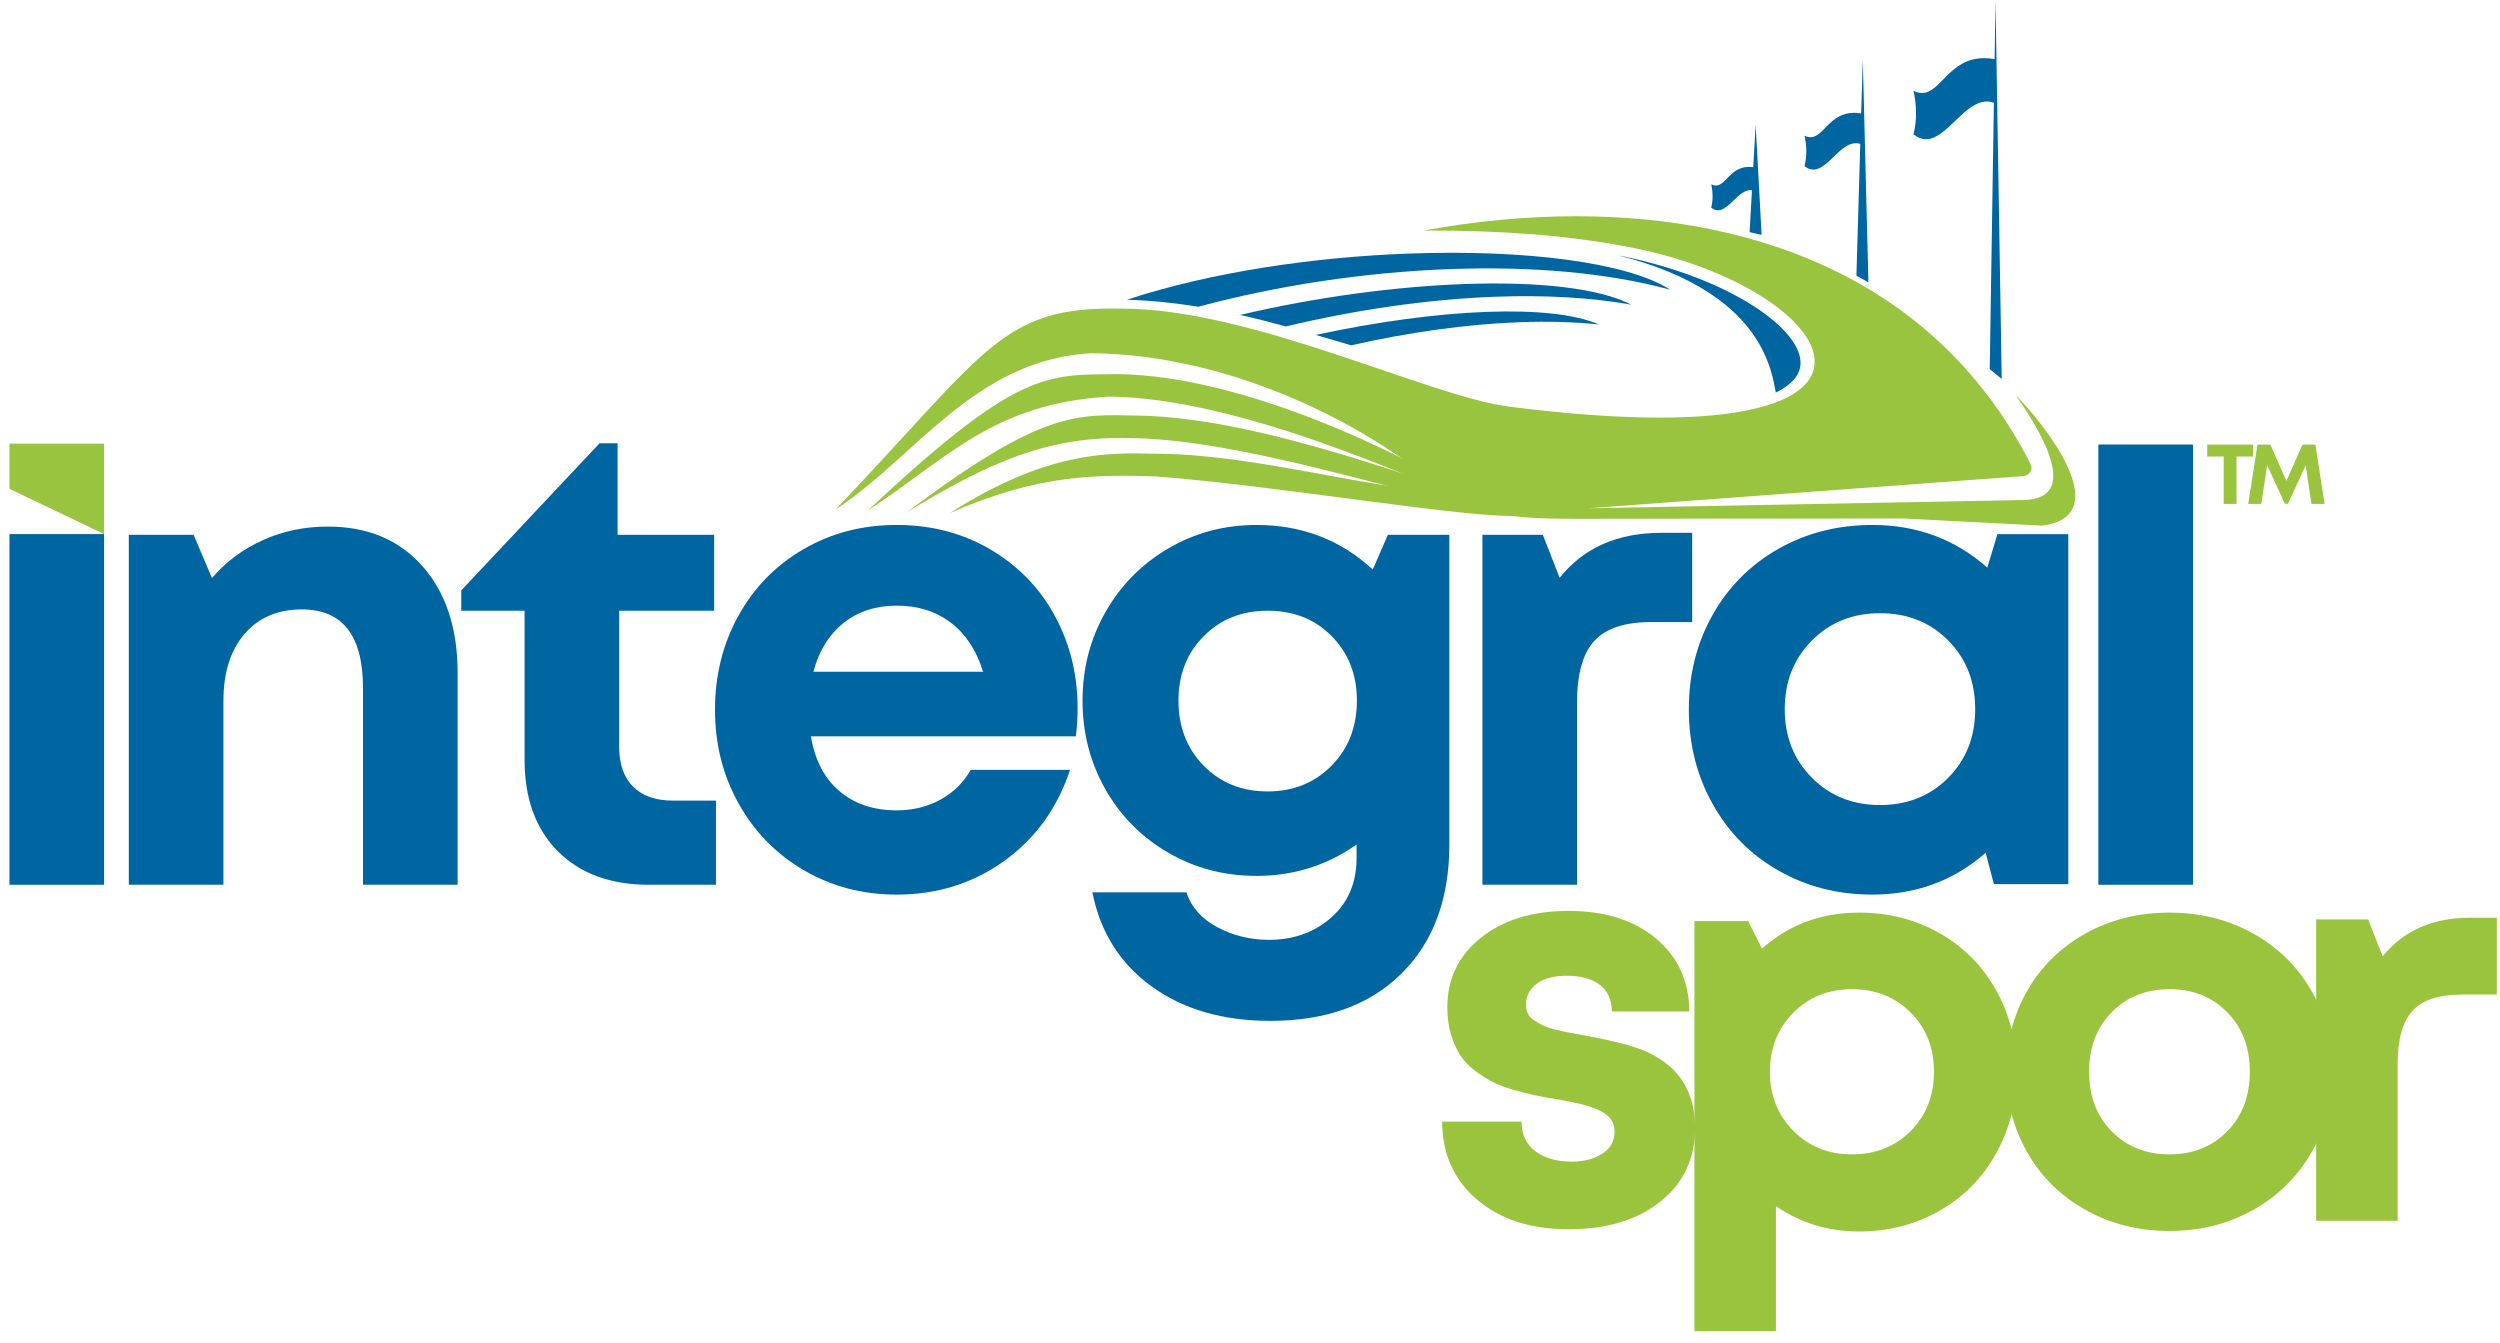 <svg width="188" height="101" viewBox="0 0 188 101" fill="none" xmlns="http://www.w3.org/2000/svg">
<path d="M158.798 85.074C159.931 86.228 161.379 86.809 163.142 86.809C164.905 86.809 166.353 86.228 167.486 85.074C168.62 83.92 169.186 82.43 169.186 80.597C169.186 78.764 168.62 77.274 167.486 76.12C166.353 74.966 164.905 74.385 163.142 74.385C161.379 74.385 159.931 74.966 158.798 76.12C157.665 77.274 157.098 78.764 157.098 80.597C157.098 82.43 157.665 83.92 158.798 85.074ZM163.143 92.567C160.834 92.567 158.742 92.049 156.875 91.006C155 89.971 153.531 88.537 152.475 86.704C151.418 84.872 150.887 82.836 150.887 80.597C150.887 78.331 151.418 76.281 152.475 74.455C153.531 72.636 155 71.209 156.875 70.174C158.743 69.145 160.834 68.628 163.143 68.628C165.437 68.628 167.522 69.145 169.396 70.174C171.264 71.209 172.733 72.636 173.796 74.469C174.867 76.302 175.398 78.344 175.398 80.597C175.398 82.836 174.867 84.871 173.796 86.704C172.733 88.537 171.264 89.971 169.396 91.006C167.521 92.049 165.437 92.567 163.143 92.567ZM134.852 85.032C136.021 86.215 137.489 86.809 139.266 86.809C141.043 86.809 142.519 86.222 143.688 85.046C144.856 83.871 145.436 82.388 145.436 80.597C145.436 78.806 144.856 77.323 143.688 76.148C142.519 74.973 141.043 74.385 139.266 74.385C137.49 74.385 136.021 74.98 134.852 76.162C133.684 77.344 133.096 78.82 133.096 80.597C133.096 82.374 133.684 83.85 134.852 85.032ZM139.784 68.628C142.022 68.628 144.044 69.145 145.856 70.174C147.668 71.209 149.088 72.636 150.109 74.469C151.137 76.302 151.648 78.344 151.648 80.597C151.648 82.85 151.137 84.899 150.109 86.732C149.088 88.572 147.668 90.013 145.856 91.048C144.044 92.083 142.022 92.608 139.784 92.608C137.482 92.608 135.412 91.971 133.551 90.698V100.107H127.423V69.265H131.459L132.501 71.335C134.537 69.53 136.965 68.628 139.784 68.628Z" fill="#9AC43D"/>
<path d="M174.809 37.895H173.825L173.387 34.984L172.055 37.886H171.82L170.489 34.987L170.05 37.895H169.067L169.763 33.435H170.731L171.938 36.169L173.148 33.435H174.118L174.809 37.895ZM169.428 33.435V34.331H168.186V37.895H167.222V34.331H165.984V33.435H169.428Z" fill="#9AC43D"/>
<path d="M7.827 40.164H0.711V66.535H7.827V40.164Z" fill="#0066A2"/>
<path d="M0.711 36.761V33.359H7.827V40.162L0.711 36.761Z" fill="#99C43F"/>
<path d="M24.657 39.598C27.638 39.598 30.01 40.589 31.773 42.579C33.527 44.569 34.413 47.241 34.413 50.588V66.533H27.297V51.733C27.297 47.794 25.762 45.828 22.699 45.828C20.88 45.828 19.442 46.446 18.386 47.672C17.33 48.907 16.802 50.58 16.802 52.709V66.534H9.687V40.215H14.56L15.941 43.473C16.956 42.271 18.224 41.32 19.743 40.63C21.253 39.939 22.894 39.598 24.657 39.598Z" fill="#0066A2"/>
<path d="M50.608 60.206H53.841V66.534H48.797C45.913 66.534 43.631 65.697 41.957 64.024C40.284 62.35 39.447 60.052 39.447 57.135V45.925H34.687V44.398L45.084 33.335H46.441V40.215H53.703V45.925H46.563V56.185C46.563 57.468 46.912 58.459 47.611 59.158C48.309 59.856 49.309 60.206 50.608 60.206Z" fill="#0066A2"/>
<path d="M67.431 45.544C65.855 45.544 64.523 45.983 63.426 46.852C62.338 47.73 61.582 48.948 61.168 50.516H73.929C73.433 48.915 72.63 47.689 71.509 46.828C70.387 45.975 69.031 45.544 67.431 45.544ZM81.036 53.278C81.036 53.992 80.996 54.691 80.898 55.373H60.981C61.281 57.169 61.996 58.541 63.133 59.5C64.263 60.458 65.7 60.938 67.43 60.938C68.649 60.938 69.746 60.669 70.72 60.133C71.703 59.589 72.459 58.85 72.995 57.892H80.468C79.517 60.767 77.868 63.05 75.521 64.739C73.173 66.429 70.476 67.274 67.43 67.274C64.871 67.274 62.556 66.664 60.469 65.454C58.381 64.235 56.74 62.57 55.554 60.442C54.36 58.314 53.767 55.958 53.767 53.375C53.767 50.776 54.36 48.412 55.538 46.284C56.724 44.155 58.357 42.49 60.444 41.288C62.532 40.078 64.855 39.477 67.43 39.477C70.062 39.477 72.426 40.102 74.521 41.345C76.617 42.588 78.225 44.261 79.347 46.357C80.476 48.444 81.036 50.76 81.036 53.278Z" fill="#0066A2"/>
<path d="M95.329 59.516C97.262 59.516 98.862 58.866 100.137 57.574C101.405 56.283 102.038 54.65 102.038 52.684C102.038 50.734 101.405 49.118 100.146 47.843C98.887 46.559 97.279 45.926 95.329 45.926C93.396 45.926 91.787 46.559 90.52 47.843C89.253 49.118 88.62 50.734 88.62 52.684C88.62 54.65 89.245 56.282 90.512 57.574C91.771 58.866 93.379 59.516 95.329 59.516ZM104.369 40.216H108.991V63.488C108.991 67.598 107.789 70.839 105.393 73.211C102.996 75.583 99.715 76.769 95.54 76.769C91.974 76.769 89.001 75.908 86.621 74.194C84.241 72.48 82.746 70.116 82.145 67.102H89.212C89.594 68.231 90.374 69.109 91.56 69.734C92.737 70.359 94.029 70.676 95.426 70.676C97.278 70.676 98.838 70.116 100.113 68.995C101.38 67.874 102.014 66.38 102.014 64.511V63.512C99.78 65.08 97.27 65.868 94.492 65.868C92.079 65.868 89.87 65.291 87.864 64.129C85.857 62.968 84.281 61.384 83.128 59.361C81.982 57.339 81.406 55.113 81.406 52.684C81.406 50.272 81.982 48.054 83.128 46.032C84.281 44.009 85.857 42.409 87.864 41.239C89.87 40.062 92.079 39.477 94.492 39.477C97.903 39.477 100.82 40.598 103.232 42.831L104.369 40.216Z" fill="#0066A2"/>
<path d="M124.92 40.068H127.251V46.778H124.181C122.183 46.778 120.753 47.249 119.892 48.2C119.023 49.142 118.593 50.693 118.593 52.846V66.533H111.477V40.215H116.017L117.285 43.448C119.088 41.197 121.638 40.068 124.92 40.068Z" fill="#0066A2"/>
<path d="M136.244 58.476C137.601 59.849 139.315 60.539 141.378 60.539C143.433 60.539 145.147 59.857 146.503 58.492C147.86 57.127 148.534 55.406 148.534 53.326C148.534 51.246 147.86 49.524 146.503 48.16C145.147 46.795 143.433 46.113 141.378 46.113C139.315 46.113 137.601 46.803 136.244 48.176C134.888 49.549 134.213 51.262 134.213 53.326C134.213 55.389 134.888 57.103 136.244 58.476ZM150.207 40.167H155.536V66.485H149.939L149.322 64.129C146.925 66.225 144.09 67.273 140.801 67.273C138.201 67.273 135.846 66.672 133.734 65.462C131.622 64.259 129.973 62.586 128.787 60.45C127.593 58.322 127 55.941 127 53.326C127 50.727 127.593 48.363 128.787 46.243C129.973 44.131 131.622 42.474 133.734 41.272C135.846 40.077 138.201 39.477 140.801 39.477C144.147 39.477 147.031 40.549 149.444 42.685L150.207 40.167Z" fill="#0066A2"/>
<path d="M164.913 33.426H157.797V66.534H164.913V33.426Z" fill="#0066A2"/>
<path d="M133.542 29.522L133.407 28.842C132.673 25.14 130.004 22.311 125.471 20.433C124.315 19.954 123.047 19.544 121.68 19.204C130.079 20.843 135.634 24.823 135.394 27.443C135.321 28.266 134.678 28.966 133.542 29.522Z" fill="#0066A2"/>
<path d="M118.544 16.261C132.374 16.261 145.77 21.268 152.713 34.922C152.916 35.316 152.575 35.793 152.135 35.801L119.439 38.223L152.163 37.602C156.957 37.512 152.757 31.41 151.585 29.721C153.402 31.511 159.392 38.762 153.584 39.527L143.187 38.992L118.469 39.013C118.452 39.013 118.436 39.013 118.419 39.013C112.939 39.013 110.221 38.64 106.868 35.539C100.971 31.003 91.584 26.631 82.012 26.563C73.273 27.069 68.79 34.436 62.832 38.316C74.294 26.297 75.296 23.007 84.372 23.209C94.157 23.209 107.433 29.809 113.502 30.581C117.991 31.153 121.725 31.404 124.786 31.404C144.244 31.404 136.505 21.247 122.474 18.573C117.619 17.648 112.83 17.339 107.407 17.339C107.29 17.339 107.172 17.34 107.055 17.34C110.833 16.646 114.705 16.261 118.544 16.261Z" fill="#99C43F"/>
<path d="M112.263 38.542C106.317 35.916 92.974 29.894 83.401 29.826C74.662 30.333 71.223 34.505 65.265 38.386C76.647 27.716 78.728 28.206 84.07 28.132C93.758 28.258 105.809 34.399 109.679 36.806L112.263 38.542Z" fill="#99C43F"/>
<path d="M113.734 38.471C110.278 38.788 94.614 33.017 85.042 32.948C78.768 32.751 74.275 34.828 68.173 38.532C78.487 30.801 80.864 31.165 85.71 31.254C95.495 31.455 108.375 36.941 111.71 37.443L113.734 38.471Z" fill="#99C43F"/>
<path d="M132.025 9.372L132.473 17.664C132.173 17.591 131.872 17.522 131.57 17.456L131.747 14.304C131.709 14.299 131.672 14.296 131.634 14.296C130.73 14.296 130.02 15.815 129.189 15.815C129.026 15.815 128.859 15.756 128.684 15.616C128.829 15.032 128.812 14.447 128.684 13.863C128.81 13.925 128.923 13.953 129.028 13.953C129.782 13.953 130.127 12.55 131.528 12.55C131.627 12.55 131.733 12.557 131.845 12.572L132.025 9.372Z" fill="#0066A2"/>
<path d="M140.082 4.475L140.504 21.232C140.207 21.061 139.906 20.893 139.602 20.732L139.893 10.823C139.778 10.786 139.666 10.769 139.557 10.769C138.376 10.769 137.448 12.754 136.361 12.754C136.146 12.754 135.929 12.678 135.698 12.495C135.89 11.73 135.868 10.966 135.698 10.201C135.865 10.283 136.012 10.319 136.149 10.319C137.138 10.319 137.586 8.484 139.419 8.484C139.586 8.484 139.768 8.5 139.96 8.533L140.082 4.475Z" fill="#0066A2"/>
<path d="M150.062 0L150.529 28.499L149.627 27.758L149.941 7.733C149.758 7.665 149.579 7.635 149.403 7.635C147.714 7.634 146.39 10.471 144.838 10.471C144.534 10.471 144.22 10.362 143.894 10.101C144.166 9.009 144.134 7.917 143.894 6.825C144.128 6.942 144.339 6.993 144.537 6.993C145.945 6.993 146.588 4.373 149.205 4.373C149.451 4.373 149.714 4.396 149.995 4.446L150.062 0Z" fill="#0066A2"/>
<path d="M111.832 23.451C115.461 23.32 118.431 23.617 120.247 24.4C118.382 24.206 116.383 24.154 114.293 24.229C110.296 24.374 105.967 24.986 101.603 25.967C100.74 25.715 99.855 25.451 98.945 25.186C103.578 24.187 108.06 23.588 111.832 23.451Z" fill="#0066A2"/>
<path d="M110.094 21.36C115.647 21.16 120.266 21.658 122.668 22.911C119.605 22.363 116.147 22.181 112.494 22.313C107.424 22.497 101.979 23.287 96.693 24.548C95.579 24.242 94.434 23.947 93.257 23.682C98.991 22.335 104.944 21.547 110.094 21.36Z" fill="#0066A2"/>
<path d="M105.986 19.066C114.642 18.752 122.379 19.717 125.602 21.788C120.87 20.492 115.084 20.017 109.045 20.235C102.707 20.464 96.088 21.458 90.11 23.067C88.384 22.786 86.595 22.594 84.743 22.538C91.103 20.45 98.857 19.324 105.986 19.066Z" fill="#0066A2"/>
<path d="M117.954 92.44C115.114 92.44 112.819 91.698 111.077 90.215C109.336 88.732 108.461 86.773 108.447 84.346H114.414C114.421 85.312 114.778 86.06 115.463 86.578C116.156 87.095 117.066 87.354 118.199 87.354C119.101 87.354 119.863 87.158 120.486 86.759C121.109 86.368 121.417 85.808 121.417 85.081C121.417 84.71 121.312 84.388 121.102 84.115C120.892 83.842 120.556 83.618 120.109 83.429C119.654 83.248 119.213 83.1 118.78 83.003C118.339 82.898 117.765 82.786 117.052 82.66C116.415 82.555 115.869 82.457 115.436 82.366C114.996 82.275 114.471 82.142 113.848 81.967C113.225 81.785 112.701 81.597 112.281 81.38C111.854 81.17 111.407 80.883 110.938 80.533C110.469 80.177 110.091 79.785 109.812 79.351C109.532 78.924 109.301 78.4 109.112 77.784C108.93 77.168 108.839 76.497 108.839 75.755C108.839 73.608 109.679 71.866 111.358 70.523C113.037 69.172 115.24 68.501 117.954 68.501C120.689 68.501 122.879 69.194 124.537 70.579C126.188 71.971 127.02 73.796 127.034 76.063H121.214C121.2 75.175 120.899 74.503 120.305 74.055C119.71 73.601 118.87 73.376 117.793 73.376C116.849 73.376 116.107 73.579 115.569 73.971C115.03 74.37 114.757 74.895 114.757 75.552C114.757 75.797 114.806 76.021 114.89 76.217C114.981 76.413 115.135 76.588 115.366 76.727C115.589 76.874 115.8 76.993 116.002 77.098C116.198 77.203 116.499 77.301 116.898 77.406C117.303 77.51 117.632 77.581 117.884 77.629C118.136 77.678 118.521 77.748 119.045 77.846C121.242 78.245 122.83 78.651 123.795 79.078C126.244 80.169 127.468 82.078 127.468 84.814C127.468 87.123 126.6 88.969 124.866 90.354C123.131 91.747 120.829 92.44 117.954 92.44Z" fill="#9AC43D"/>
<path d="M185.752 69.013H187.76V74.791H185.116C183.395 74.791 182.163 75.197 181.422 76.015C180.673 76.826 180.302 78.162 180.302 80.016V91.804H174.174V69.139H178.085L179.176 71.923C180.729 69.985 182.926 69.013 185.752 69.013Z" fill="#9AC43D"/>
<path d="M114.32 38.771C110.864 39.087 96.51 36.564 86.909 35.824C82.416 35.69 78.059 35.661 71.425 38.586C78.736 33.94 83.215 34.031 86.901 34.12C94.065 34.12 103.01 36.761 107.91 36.886C109.904 36.936 111.402 37.608 112.296 37.742L114.32 38.771Z" fill="#99C43F"/>
</svg>
